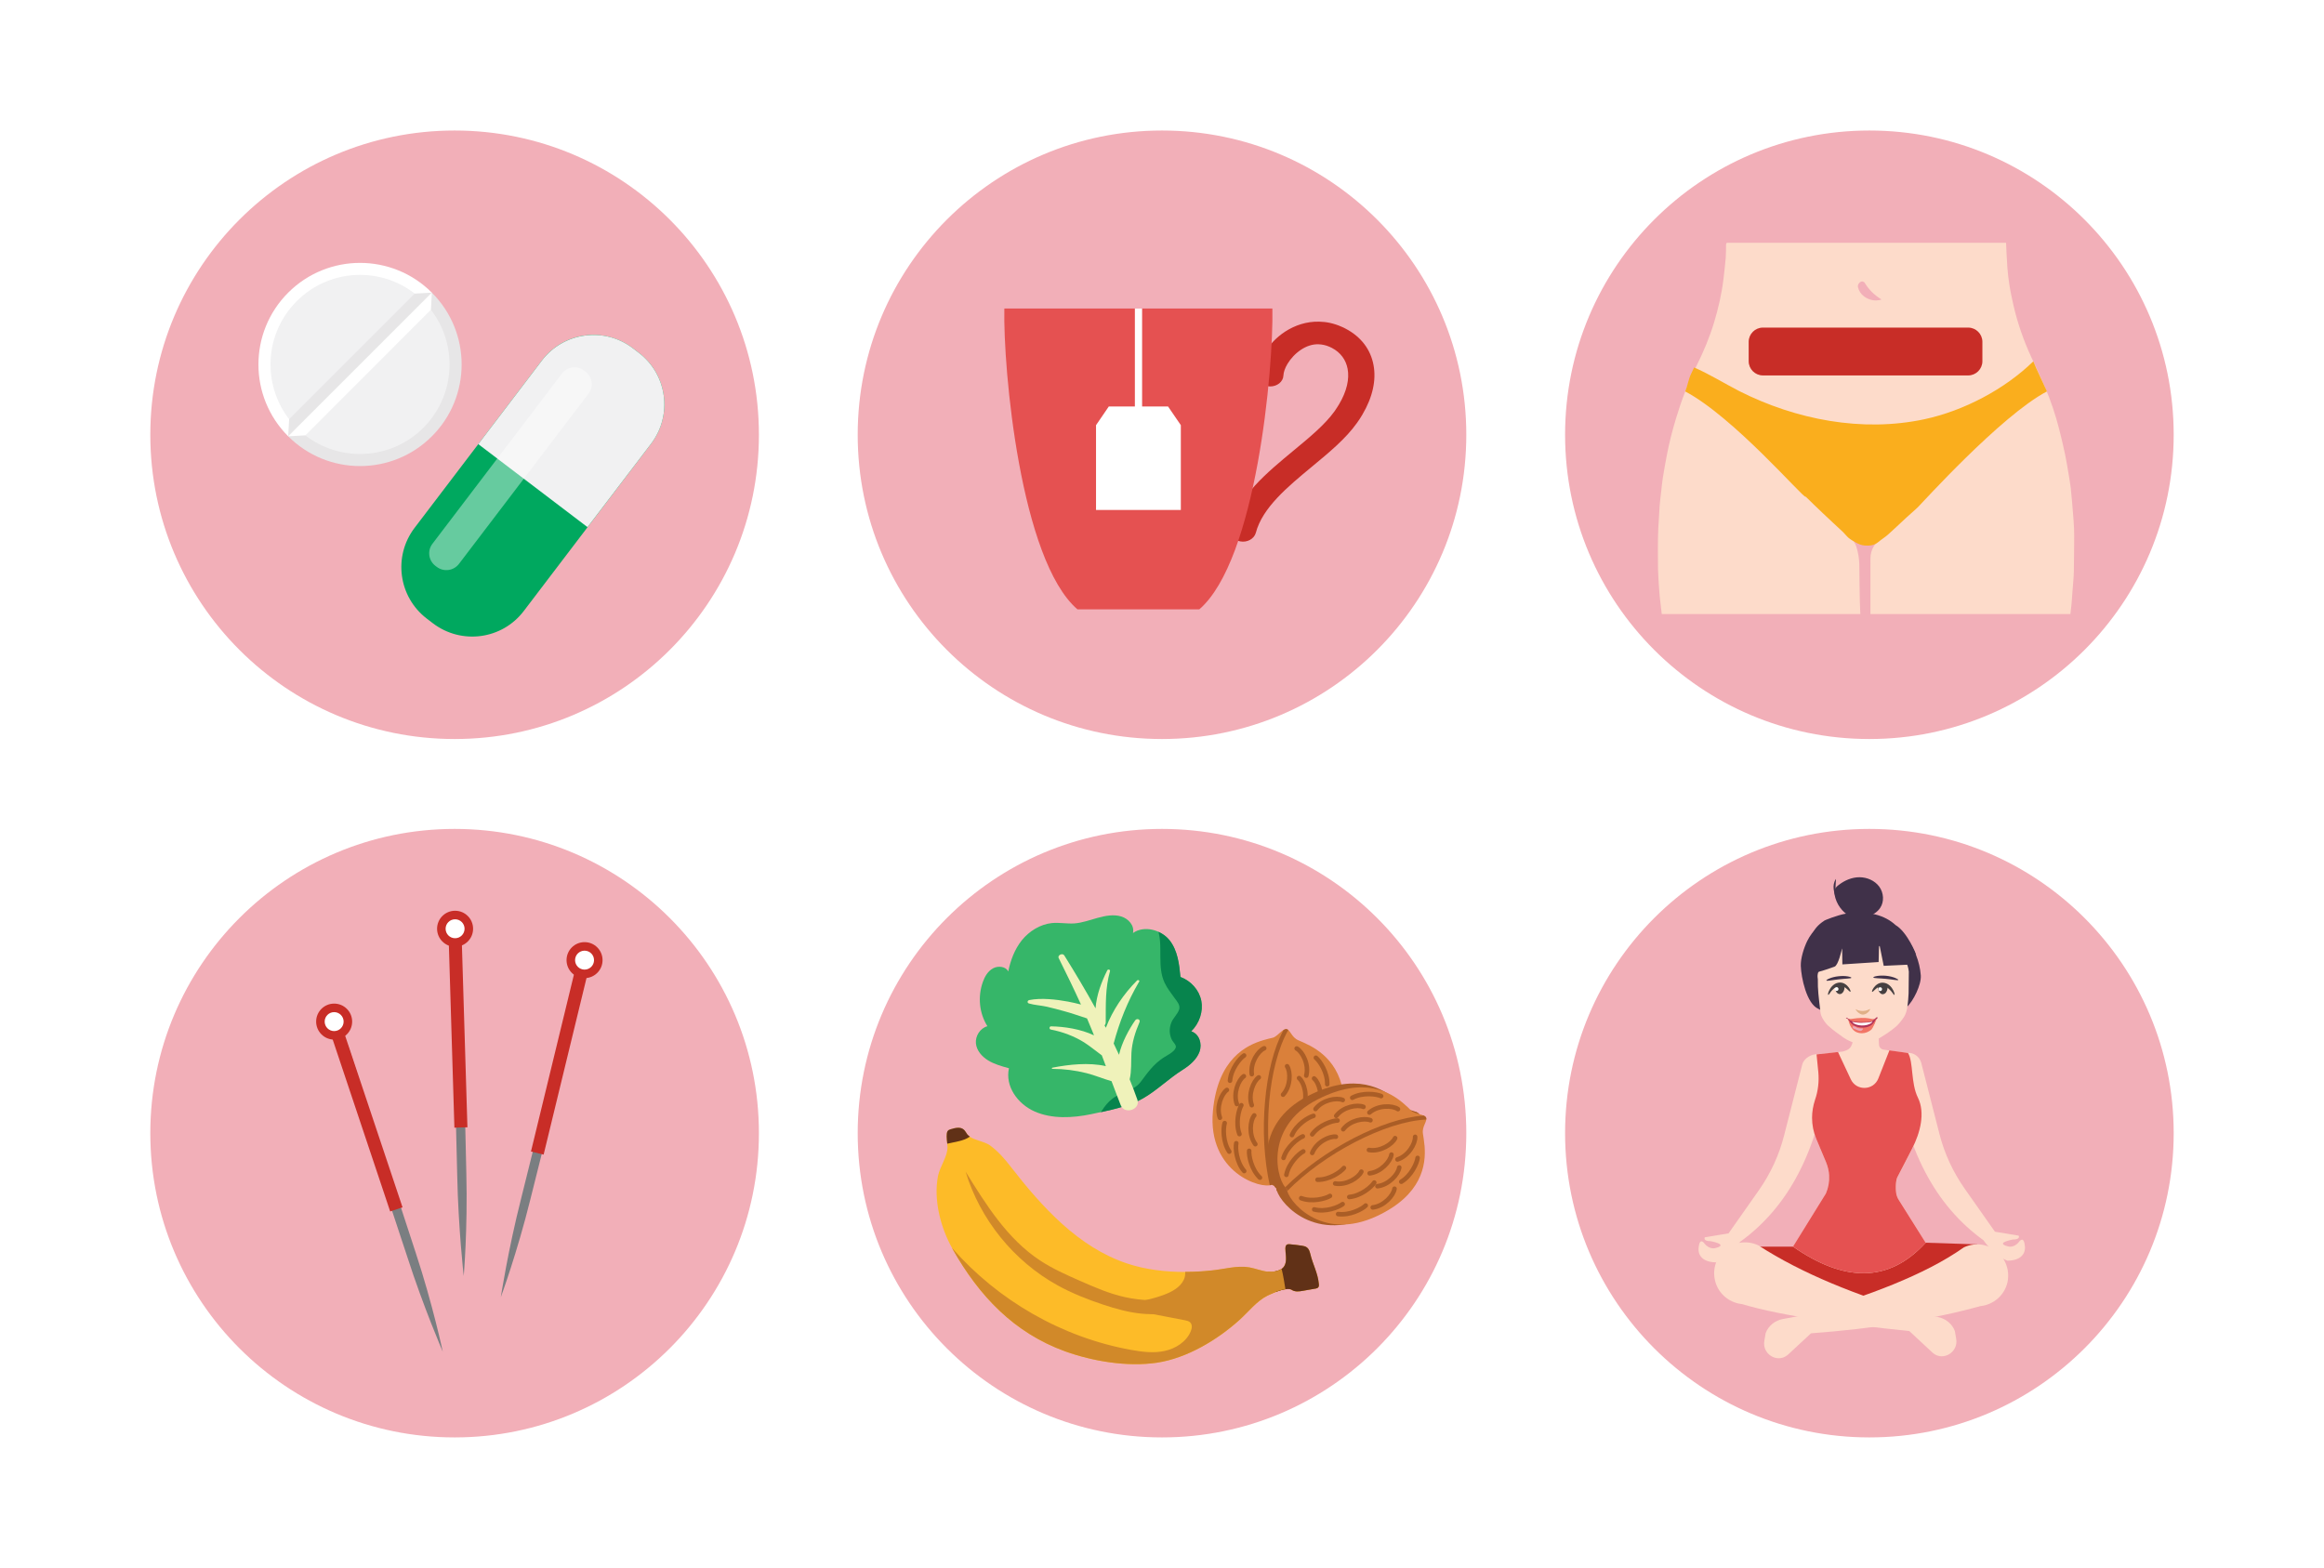 <?xml version="1.0" encoding="utf-8"?>
<!-- Generator: Adobe Illustrator 18.1.1, SVG Export Plug-In . SVG Version: 6.00 Build 0)  -->
<svg version="1.1" id="Layer_1" xmlns="http://www.w3.org/2000/svg" xmlns:xlink="http://www.w3.org/1999/xlink" x="0px" y="0px"
	 viewBox="0 0 1962 1323.9" enable-background="new 0 0 1962 1323.9" xml:space="preserve">
<rect fill="#FFFFFF" width="1962" height="1323.9"/>
<g>
	<g>
		<g>
			<circle fill="#F2AFB8" cx="1578.2" cy="367.1" r="256.9"/>
			<path fill="#FDDBCA" d="M1400.1,488.2c0.3,5.2,0.6,10.3,1.1,15.5c0.5,4.9,1.1,9.8,1.7,14.8h167.7c0-0.5,0-1-0.1-1.4
				c-0.7-13.4-0.5-26.8-0.8-40.2c-0.1-5.2-0.9-10.3-2.5-15.3c-1-3.2-2.9-5.8-5.8-7.6c-0.5-0.3-0.9-0.9-1.4-1.3
				c-5.2-5.4-10.5-10.7-15.7-16.1c-6.3-6.5-12.5-12.9-18.8-19.4c-0.8-0.8-1.5-1.6-2.3-2.4c-1.5-1.6-1.4-3.7,0.1-5.4
				c0.1,0,0.3,0.1,0.3,0.1c4.9,4.7,9.6,9.5,14.6,14.1c5.5,5.3,11.2,10.4,16.7,15.6c1.7,1.6,3.1,3.6,4.9,5.1c1.7,1.4,3.8,2.5,5.8,3.7
				c2.3,1.3,4.8,2.4,7.6,2.6c4.2,0.3,8.1,0,11.5-2.9c2.6-2.2,5.6-4,8.2-6.3c5.1-4.5,9.9-9.2,14.9-13.8c3.4-3.1,6.9-6.1,10.2-9.2
				c2.5-2.3,4.8-4.9,7.1-7.3c0.6-0.6,1.1-1.2,1.6-1.8c1.9,1.5,2.1,3.9,0.5,5.5c-2.5,2.6-5,5.2-7.5,7.7c-7.2,7.4-14.5,14.9-21.7,22.3
				c-2.7,2.8-5.4,5.6-8.1,8.4c-0.3,0.4-0.8,0.6-1.2,0.9c-5.9,4.3-9.6,10-9.6,17.4c-0.1,13.5,0,27,0,40.4c0,2.2-0.1,4.4,0,6.6h168.8
				c0.3-2.7,0.6-5.3,0.9-8c0.3-2.6,0.4-5.3,0.6-7.9c0.4-4.7,0.7-9.3,1.1-14c0.1-2,0.3-4,0.3-6c0.1-10,0.3-20,0.3-30.1
				c0-4.3-0.2-8.5-0.5-12.8c-0.4-5.3-0.9-10.7-1.3-16c-0.3-3.9-0.7-7.7-1.1-11.6c-0.5-4.1-1.2-8.2-1.9-12.3
				c-0.9-5.2-1.7-10.5-2.8-15.7c-1.6-7.4-3.3-14.9-5.2-22.2c-3.1-12-7-23.7-11.9-35.1c-3.6-8.4-7.5-16.7-11.4-25
				c-6.5-14-11.6-28.6-15.1-43.7c-1.3-5.8-2.6-11.7-3.5-17.6c-0.8-4.8-1.3-9.7-1.7-14.5c-0.5-6.9-0.8-13.8-1.1-20.7
				c0-0.1,0-0.2,0-0.3c-78.5,0-157.1,0-235.6,0c-0.7,0.3-0.8,0.9-0.8,1.6c-0.1,3.8,0,7.5-0.3,11.3c-0.5,6-1.2,11.9-1.9,17.8
				c-1.5,12.4-4.3,24.6-7.9,36.5c-3.8,12.6-8.9,24.8-14.8,36.6c-7.1,14.2-12.7,29.1-17.3,44.3c-3.2,10.6-6,21.4-8,32.3
				c-1.1,6.1-2.3,12.1-3.2,18.2c-0.6,3.9-1,7.8-1.4,11.7c-0.5,4.1-1,8.2-1.3,12.2c-0.3,3.3-0.3,6.7-0.6,10
				c-0.9,11.5-0.9,23-0.8,34.6C1399.6,477.6,1399.8,482.9,1400.1,488.2z M1572.5,237.7c0.6,0.1,1.4,0.5,1.7,1
				c3.4,5.8,8.1,10.3,13.7,13.8c0.1,0.1,0.2,0.2,0.4,0.5c-5.5,1.5-10.2,0.4-14.6-2.7c-2.7-2-4.4-4.7-5.2-8
				C1568.1,240,1570.3,237.4,1572.5,237.7z"/>
			<path fill="#FAAE1D" d="M1716.6,305.1c-24.2,23.6-58.8,41.8-92,48.9c-52.6,11.2-108.4,0.4-156.3-23.8
				c-10.8-5.5-26.9-15.3-38.1-19.9c-0.8,1.7-1.6,3.4-2.4,5.1c-2.3,4.6-3.1,10.4-5.1,15.1c41.2,21.8,100.1,90.6,101.6,88.9
				c0.1,0,0.3,0.1,0.3,0.1c4.9,4.7,9.6,9.5,14.6,14.1c5.5,5.3,11.2,10.4,16.7,15.6c1.7,1.6,3.1,3.6,4.9,5.1c1.7,1.4,3.8,2.5,5.8,3.7
				c2.3,1.3,4.8,2.4,7.6,2.6c4.2,0.3,8.1,0,11.5-2.9c2.6-2.2,5.6-4,8.2-6.3c5.1-4.5,9.9-9.2,14.9-13.8c3.4-3.1,6.9-6.1,10.2-9.2
				c2.5-2.3,70.2-77.5,109.1-97.9c-3-6.7-6.1-13.4-9.2-20C1718.1,308.6,1717.4,306.9,1716.6,305.1z"/>
			<path fill="#C82D27" d="M1661.6,317h-173.3c-6.6,0-12-5.4-12-12v-16.4c0-6.6,5.4-12,12-12h173.3c6.6,0,12,5.4,12,12V305
				C1673.6,311.6,1668.2,317,1661.6,317z"/>
		</g>
		<g>
			<circle fill="#F2AFB8" cx="1578.2" cy="956.8" r="256.9"/>
			<polygon fill="#C82D27" points="1513.7,1052.6 1476.8,1052.6 1536,1104.2 1593,1108.3 1669.4,1050.7 1625.7,1049.3 			"/>
			<path fill="#FDDBCA" d="M1625.7,1049.3c-31.5,34.6-69.3,33-112,3.3l27.8-44.9c2.1-4.9,3-10.1,2.7-15.3c-0.2-3.7-1.1-7.4-2.5-10.9
				l-1.1-2.6l-7.3-17.4c-2.3-5.6-3.5-11.6-3.5-17.7c0-5.1,0.9-10.2,2.5-15.1c2.6-7.5,3.5-15.4,2.8-23.3l-1.5-15.1l18.1-2l3.9-0.4
				c5-1.2,7.4-3.1,8.5-8.1c0,0,0,0,0,0c0.7-4.8,0.2-8.6-1.3-11.4l22.1-5.3l0.8,9c0.3,3.2,0.5,6.4,0.6,9.7c0,0,0,0,0,0
				c0,2.4,1.8,4.3,4.1,4.5l4.8,0.7l15.7,2.2c4.7,7.5,2.2,25.3,8.4,37.8c6.3,12.8,1.9,29.6-4.8,42.7l-7,13.6l-5.8,11.2
				c-0.8,2.3-1.1,5-1.1,7.9c0,1.3,0,2.7,0.2,4.1c0.2,2.4,1,4.8,2.3,6.8L1625.7,1049.3z"/>
			<g>
				<path fill="#FDDBCA" d="M1674.9,1051.3c-5.9-1.3-11.8-0.5-16.9,1.9c-34.2,24.1-80.8,40.4-132.7,56.8l-20.1,3.7
					c-6.6,1.2-12.3,5.7-14.6,12c0,0,0,0.1,0,0.1l-1.1,6.5c-1.9,10.9,10.7,18.9,19.4,12c0.2-0.2,0.4-0.3,0.6-0.5l19.4-18
					c52.4-3.9,100.6-11.3,143.2-23c0.9-0.1,1.7-0.2,2.6-0.4c9.7-2.1,17.8-9.5,20.1-19.8C1697.8,1068.5,1689,1054.5,1674.9,1051.3z"
					/>
				<path fill="#FDDBCA" d="M1651.5,1130.6l-1.1-6.5c0,0,0-0.1,0-0.1c-2.3-6.3-8-10.8-14.6-12l-17.2-3.1l0-0.1
					c-51-14.9-96.9-33.2-134.2-57.3c-5.1-2.4-11-3.2-16.9-1.9c-14.1,3.2-22.9,17.2-19.7,31.3c2.3,10.3,10.4,17.7,20.1,19.8
					c0.9,0.2,1.7,0.3,2.6,0.4c35.6,10.5,86.7,17.1,141.4,22.8l19.7,18.3c0.2,0.2,0.3,0.3,0.6,0.5
					C1640.8,1149.5,1653.4,1141.5,1651.5,1130.6z"/>
			</g>
			<path fill="#FDDBCA" d="M1533.6,890.3l1.7-0.2c-5.6-0.5-12.4,3.3-13.8,8.8l-15.3,59.8c-4.2,16.6-11.5,32.3-21.3,46.3l-25.6,36.4
				l-20,3.3c0,0-2,3.3,4.9,3.3c0,0,15.4,2.8,4.4,5.7c0,0-5,2-9.6-3.7c0,0-4.2-6.2-5,4c0,0-1.8,11.5,14.6,11.9
				c0,0,10.4-3.1,20.4-17.3c40.5-29.2,66.2-76.7,74.8-145.5C1544.6,896.6,1540,890.9,1533.6,890.3z"/>
			<path fill="#FDDBCA" d="M1609.9,889L1609.9,889c5.6-0.5,10.7,3.1,12.1,8.5l15.3,59.8c4.2,16.6,11.5,32.3,21.3,46.3l25.6,36.4
				l20,3.3c0,0,2,3.3-4.9,3.3c0,0-15.4,2.8-4.4,5.7c0,0,5,2,9.6-3.7c0,0,4.2-6.2,5,4c0,0,1.8,11.5-14.6,11.9c0,0-10.4-3.1-20.4-17.3
				c-40.5-29.2-66.2-76.7-74.8-145.5C1598.9,895.4,1603.5,889.7,1609.9,889z"/>
			<path fill="#E55151" d="M1625.7,1049.3c-31.5,34.6-69.3,33-112,3.3l27.8-44.9c2.1-4.9,3-10.1,2.7-15.3c-0.2-3.7-1.1-7.4-2.5-10.9
				l-1.1-2.6l-7.3-17.4c-2.3-5.6-3.5-11.6-3.5-17.7c0-5.1,0.9-10.2,2.5-15.1c2.6-7.5,3.5-15.4,2.8-23.3l-1.5-15.1l18.1-2l10.8,23
				c4.7,10.1,19.3,9.6,23.3-0.8l9.3-23.6l15.7,2.2c4.7,7.5,2.2,25.3,8.4,37.8c6.3,12.8,1.9,29.6-4.8,42.7l-7,13.6l-5.8,11.2
				c-0.8,2.3-1.1,5-1.1,7.9c0,1.3,0,2.7,0.2,4.1c0.2,2.4,1,4.8,2.3,6.8L1625.7,1049.3z"/>
			<g>
				<g>
					<path fill="#403149" d="M1535.1,851.8c-9.9-4.2-14.5-26.5-14.8-36.2c-0.2-6.5,2.6-15.2,5.4-21c2.1-4.3,5.8-9.4,7.5-9.7
						c10.3-1.6,17.9-9.3,27.9-10.4c6.8-0.7,13.7-1.3,20.4-0.2c21.6,3.6,38.3,25.8,40.1,49.2c0.6,7.9-6.3,21.9-12,27
						c-3,2.7-1.1-1.1-4.9-0.1C1580.9,856.8,1556.4,864.9,1535.1,851.8"/>
				</g>
				<path fill-rule="evenodd" clip-rule="evenodd" fill="#FDDBCA" d="M1611.3,838.8c0-3.6,0.2-14.8,0.2-18.4
					c-1.7-15.2-13-13.5-19.8-23.6c-0.2,0-0.4,0-0.6,0c0,0.1,0,0.2,0,0.4c-0.3,0.5-1.2-0.2-2.2,0c-1.3,0.3-2.7,2.2-4.3,3.4
					c-1.5,1.2-3.1,2.1-4.3,3.2c-2.8,2.5-5.2,5.9-8.2,7.6c-2.2,1.2-4.8-10.6-7.8-9.2c-3.1,1.4-6.8-2-9.2-1.3
					c-5.2,1.6-14.1,16.3-18.5,18.3c-2.1,1-2.5,4.8-1.9,7.8c-0.2,8.3,0.8,15.7,1.7,23.3c0.3,2.3,0.4,5.1,1.1,7.1
					c1,2.8,3.8,6.8,5.8,8.6c5.2,4.6,7.7,6.2,13.2,10.2c2.5,1.8,6.9,3.7,9.5,4.7c4.3,1.7,10.1,1.5,14.4-0.4c1.2-0.5,2.4-1.7,3.7-2.4
					c6.1-3.6,11.2-6.7,16.7-11.4c2.2-1.9,5.1-5.7,6.5-7.8C1610.6,853.9,1610.8,846.2,1611.3,838.8z"/>
				<path fill="#B33358" d="M1576.3,861.7c-5.4,0.7-13.3,0.3-15.7-1.5c0,0,0,1.5,1.3,3.8c1.8,3.1,5.4,5.2,10.2,5
					c7.4-0.3,8.2-0.9,10.2-4.5c0.4-0.6,0.8-3.1,1.6-4.3C1583.9,860.2,1581.6,861,1576.3,861.7"/>
				<path fill="#F27566" d="M1560.3,860.8c1.1,4.2,1.7,5.8,3.9,8.4c3.6,4.3,11.2,4.4,15.9-0.1c1-1,3.8-7.4,4.3-9.1
					c0,0-1.5,1.9-1.9,2.6c-1.1,2-4.6,5.9-12.1,4.9c-6.3-0.8-8.9-4.7-9.4-5.9C1560.4,860.3,1560.3,860.8,1560.3,860.8"/>
				<g opacity="0.58">
					<g>
						
							<rect x="1567.2" y="867.1" transform="matrix(0.995 9.983063e-02 -9.983063e-02 0.995 94.545 -152.238)" fill="none" width="2.5" height="2.8"/>
					</g>
				</g>
				<g opacity="0.43">
					<g>
						
							<rect x="1570" y="868.3" transform="matrix(0.995 0.1 -0.1 0.995 95.047 -153.055)" fill="none" width="1.8" height="2.5"/>
					</g>
				</g>
				<path fill="#FFFFFF" d="M1564.3,863.6c3.4,2.8,11.4,3.3,15.8,0c0.3-0.2,0.6-1.3,1.7-2.4l-18.9-0.4L1564.3,863.6z"/>
				<path fill="#F27566" d="M1577.3,859.8c4.4,0.8,5.4,1.3,6.6-0.5c0,0-1.7,3.3-6.9,3.8c-5.8,0.5-14.6,1.2-17.8-3.9
					c0,0,0.3,1.6,3.9,1.1C1569.5,859.3,1574.4,859.3,1577.3,859.8"/>
				<path fill="#B33358" d="M1583.3,859.8c0,0-1.2,2.1-4.6,2.8c-3.4,0.7-6.7,0.4-8.4,0.4c-1.7,0-7.9-0.3-9.7-2.5
					c0,0-0.7-0.9-1.3-1.1c-0.8-0.3-1.2,0-0.5,0.5c0.2,0.2,0.7-0.2,1.4,0.9c1.1,1.7,5.2,2.4,7.7,2.6c3.6,0.3,9.2,0.1,11.4-0.4
					c1.5-0.4,2.7-0.5,4.4-2.2c0.2-0.2-0.1,0,0.5-0.3c1.2-0.7,1.3-1.9,0-1.5"/>
				<g>
					<path fill="#EBA9B8" d="M1572,868.4c-1.2,0-2.4-0.1-3.6-0.4c-1-0.3-2.4-1.5-3.5-1.5c-0.7,0-1,0.6-0.7,1.3
						c0.3,0.8,1.6,1,2.3,1.3c1.3,0.6,3.5,1.8,4.9,1.2c0.5-0.2,2-1.5,1-2"/>
				</g>
				<path fill-rule="evenodd" clip-rule="evenodd" fill="#E0B087" d="M1567.1,852.3c-1.7-1.1,1.9,4.4,5.6,4.4c4.2,0,7.3-5.5,5.6-4.6
					C1573.6,854.7,1568.8,853.4,1567.1,852.3z"/>
				<path fill="#403149" d="M1530.6,811.4c0.3-0.4-10.2-21.1,9.1-33.7c-0.4-0.4,12.1-5.2,18.4-6.2c19.2-3.1,33.5,1.5,42.2,9.6
					c9.9,5.8,17.6,24.9,17.3,25.1c-0.4,0.3-2.1-2.5-5.3-6.5c-0.7-0.9-1.4-1.8-2.3-2.8c4.7,9.3,5.9,17.4,5.9,17.4l-25.6,1.2
					l-3.9-19.2l-0.4,16l-30.6,2l-0.3-18.5c0,0,2-5.1,0,5c-0.2,1.1-3.1,14.2-6.3,15.4c-7,2.6-15.5,5.2-16.1,4.8
					c-0.6-0.4,0.2-1.5-0.2-1.9c-0.9-0.9,2.8-1.4,2.1-2.2C1531.9,813.9,1530.3,811.8,1530.6,811.4z"/>
				<g>
					<path fill="#403149" d="M1562,773.8c-6.8-3.6-11.7-10.5-13.1-18c-0.3-1.6-0.4-3.4,0.2-4.9c0.6-1.5,1.8-2.6,3.1-3.6
						c5-3.9,11.2-6.6,17.6-6.6c6.4,0,12.9,2.8,16.7,7.9c3.8,5.2,4.4,12.7,0.8,18c-2.1,3.2-5.5,5.4-9.1,6.9c-5,2.1-10.6,2.8-16,2"/>
				</g>
				<g>
					<path fill="#403149" d="M1554.2,764.3c-5.2-5.3-4.9-14.2-4.2-22.2c-3.8,5.5-1.6,12.1,0.7,17.6"/>
				</g>
				<g>
					<g>
						<path fill="#464041" d="M1543.4,840c-0.3-0.1-0.2-1.7,0.9-3.8c0.6-1.1,1.3-2.4,2.5-3.6c1.2-1.2,2.8-2.4,4.9-2.8
							c2.1-0.5,4.2,0,5.7,0.9c1.5,0.9,2.6,2,3.3,3c1.5,2,1.8,3.5,1.5,3.7c-0.4,0.2-1.3-0.9-3-2.4c-1.6-1.4-4.2-3.2-7-2.5
							c-2.8,0.7-5,3.1-6.4,4.7C1544.6,839,1543.8,840.2,1543.4,840z"/>
					</g>
					<path fill="#464041" d="M1549.8,832.1c-1.2,1.1-0.5,3.7,0.3,5.2c0.8,1.5,2.4,2.4,3.9,2c1.2-0.4,2.2-1.6,2.7-2.9
						c0.5-1.4,0.6-2.9,0.6-4.4C1557.3,831.9,1551,831.1,1549.8,832.1z"/>
				</g>
				<g>
					<path fill="#403149" d="M1541.9,827.9c-0.3-0.6,4.2-3,10.3-3.6c6.1-0.7,10.9,0.6,10.8,1.3c-0.1,0.7-4.8,0.6-10.5,1.3
						C1546.8,827.5,1542.2,828.6,1541.9,827.9z"/>
				</g>
				<g>
					<path fill="#403149" d="M1581.5,825.3c-0.1-0.7,4.7-2,10.8-1.4c6.1,0.6,10.5,2.9,10.3,3.5c-0.3,0.7-4.8-0.4-10.5-0.9
						C1586.3,825.9,1581.6,826.1,1581.5,825.3z"/>
				</g>
				<circle fill="#FFFFFF" cx="1550.5" cy="835.1" r="1.6"/>
				<g>
					<g>
						<path fill="#464041" d="M1599.3,840.1c0.3-0.1,0.2-1.7-0.9-3.8c-0.6-1.1-1.3-2.4-2.5-3.6c-1.2-1.2-2.8-2.4-4.9-2.8
							c-2.1-0.5-4.2,0-5.7,0.9c-1.5,0.9-2.6,2-3.3,3c-1.5,2-1.8,3.5-1.5,3.7c0.4,0.2,1.3-0.9,3-2.4c1.6-1.4,4.2-3.2,7-2.5
							c2.8,0.7,5,3.1,6.4,4.7C1598.1,839,1599,840.2,1599.3,840.1z"/>
					</g>
					<path fill="#464041" d="M1592.9,832.2c1.2,1.1,0.5,3.7-0.3,5.2c-0.8,1.5-2.4,2.4-3.9,2c-1.2-0.4-2.2-1.6-2.7-2.9
						c-0.5-1.4-0.6-2.9-0.6-4.4C1585.4,832,1591.8,831.1,1592.9,832.2z"/>
				</g>
				<circle fill="#FFFFFF" cx="1587.3" cy="835.2" r="1.6"/>
			</g>
		</g>
	</g>
	<g>
		<g>
			<circle fill="#F2AFB8" cx="383.8" cy="367.1" r="256.9"/>
			<g>
				<path fill="#FFFFFF" d="M243.3,247.1c-33.5,33.5-33.5,87.8,0,121.3l121.3-121.3C331.1,213.6,276.8,213.6,243.3,247.1z"/>
				<path fill="#E7E6E7" d="M364.6,368.4c33.5-33.5,33.5-87.8,0-121.3L243.3,368.4C276.8,401.9,331.1,401.9,364.6,368.4z"/>
				<path fill="#F1F1F2" d="M250.5,254.3c-29.5,29.5-29.5,77.4,0,106.9l106.9-106.9C327.9,224.7,280,224.7,250.5,254.3z"/>
				<path fill="#F1F1F2" d="M357.4,361.2c29.5-29.5,29.5-77.4,0-106.9L250.5,361.2C280,390.7,327.9,390.7,357.4,361.2z"/>
				<polygon fill="#E7E6E7" points="364.6,247.1 350.1,247.9 244.1,353.9 243.3,368.4 				"/>
				<polygon fill="#FFFFFF" points="364.6,247.1 363.8,261.5 257.8,367.6 243.3,368.4 				"/>
			</g>
			<path fill="#00A85F" d="M442.2,515.9c-18.3,24.1-52.6,28.7-76.7,10.4l-5.1-3.9c-24-18.3-28.7-52.6-10.4-76.7l107.5-141.3
				c18.3-24.1,52.6-28.7,76.7-10.4l5.1,3.9c24,18.3,28.7,52.6,10.4,76.7L442.2,515.9z"/>
			<g>
				<path fill="#F1F1F2" d="M549.7,374.6c18.3-24.1,13.6-58.4-10.4-76.7l-5.1-3.9c-24-18.3-58.4-13.6-76.7,10.4l-53.7,70.6
					l92.2,70.1L549.7,374.6z"/>
			</g>
			<path opacity="0.4" fill="#FFFFFF" d="M387.5,476.1c-4.5,5.9-12.9,7-18.7,2.6l-1.2-0.9c-5.9-4.5-7-12.9-2.5-18.7l109.3-143.7
				c4.5-5.9,12.9-7,18.7-2.5l1.2,0.9c5.9,4.5,7,12.9,2.5,18.7L387.5,476.1z"/>
		</g>
		<g>
			<circle fill="#F2AFB8" cx="383.8" cy="956.8" r="256.9"/>
			<g>
				<path fill="#7A7E81" d="M484.2,832.1c0,0-37.4,153.1-44.2,179.7c-11.1,43.6-17.2,83.5-17.2,83.5s13.8-37.4,25-82.8
					c8.9-35.7,44.8-178.9,44.8-178.9L484.2,832.1z"/>
				
					<rect x="468.7" y="801.3" transform="matrix(0.972 0.236 -0.236 0.972 222.967 -86.79)" fill="#C82D27" width="11" height="174.5"/>
				<circle fill="#C82D27" cx="493.5" cy="810.7" r="15.2"/>
				<circle fill="#FFFFFF" cx="493.5" cy="810.7" r="8"/>
			</g>
			<g>
				<path fill="#7A7E81" d="M285.7,885.7c0,0,49.7,149.5,58.2,175.7c13.8,42.8,29.9,79.9,29.9,79.9s-8.2-39-22.8-83.4
					c-11.5-34.9-57.2-175.3-57.2-175.3L285.7,885.7z"/>
				
					<rect x="301.7" y="851.5" transform="matrix(0.948 -0.317 0.317 0.948 -281.851 145.889)" fill="#C82D27" width="11" height="174.5"/>
				<circle fill="#C82D27" cx="282.1" cy="862.6" r="15.2"/>
				<circle fill="#FFFFFF" cx="282.1" cy="862.6" r="8"/>
			</g>
			<g>
				<path fill="#7A7E81" d="M381,807.3c0,0,4.5,157.5,5,185c0.9,45,5.5,85.1,5.5,85.1s3.4-39.7,2.2-86.5
					c-0.9-36.8-4.2-184.4-4.2-184.4L381,807.3z"/>
				
					<rect x="380.8" y="777.1" transform="matrix(1 -3.024948e-02 3.024948e-02 1 -25.969 12.081)" fill="#C82D27" width="11" height="174.5"/>
				<circle fill="#C82D27" cx="384.2" cy="784.2" r="15.2"/>
				<circle fill="#FFFFFF" cx="384.2" cy="784.2" r="8"/>
			</g>
		</g>
	</g>
	<g>
		<g>
			<circle fill="#F2AFB8" cx="981" cy="367.1" r="256.9"/>
			<g>
				<path fill="#C82D27" d="M1061.3,316.5c-0.2,5.3,4.7,9.6,10.8,9.8c6.1,0.1,11.2-4,11.4-9.2c0.1-2.8,1.3-6.3,3.4-9.8
					c2.7-4.5,6.7-8.9,11.6-12.1c4.4-2.9,9.5-4.7,14.7-4.5c2.9,0.1,6,0.7,9.2,2.1l0,0l0,0c0.9,0.4,1.6,0.7,2.1,1
					c7.2,3.8,11.8,10,13.2,17.6c1.6,8.5-0.6,18.9-7.3,30.1c-1,1.7-2.3,3.6-3.7,5.7c-8,11.2-21.1,22.1-34.6,33.2
					c-22.8,18.9-46.5,38.4-53.6,65.3c-1.3,5.1,2.4,10.2,8.4,11.4c6,1.2,11.9-2.1,13.3-7.2c5.6-21.3,26.8-38.8,47.3-55.8
					c14.5-12,28.6-23.6,38.1-37c1.6-2.2,3.1-4.5,4.5-6.9c8.9-15,11.8-29.4,9.5-41.8c-2.4-13.3-10.6-24.1-23.6-30.9
					c-1.3-0.7-2.5-1.3-3.6-1.7l0,0c-6.3-2.8-12.6-4.1-18.6-4.2c-10.8-0.3-20.6,3.1-28.7,8.3c-7.6,4.9-13.8,11.7-18,18.6
					C1063.6,304.5,1061.5,310.8,1061.3,316.5z"/>
				<path fill-rule="evenodd" clip-rule="evenodd" fill="#E55151" d="M847.9,260.5c-1.1,51.3,13.6,212.5,61.7,254h102.9
					c48.1-41.5,62.7-202.7,61.7-254H847.9z"/>
				<polygon fill-rule="evenodd" clip-rule="evenodd" fill="#FFFFFF" points="996.9,359 986.1,343.2 936.1,343.2 925.3,359 
					925.3,430.6 996.9,430.6 				"/>
				<rect x="958.1" y="260.5" fill-rule="evenodd" clip-rule="evenodd" fill="#FFFFFF" width="6.1" height="104.9"/>
			</g>
		</g>
		<g>
			<circle fill="#F2AFB8" cx="981" cy="956.8" r="256.9"/>
			<path fill="#36B669" d="M921.5,940.7c-16.1,3.4-33.5,4.2-48-2.2c-14.5-6.4-25.1-21.4-21.7-36.5c-6.1-1.7-12.4-3.4-17.7-6.7
				c-5.3-3.3-9.6-8.3-10.2-14.3c-0.6-6,3.4-12.8,9.7-14.5c-6.9-11-8.3-24.9-3.8-37.5c1.6-4.5,4.2-9,8.6-11.4
				c4.4-2.4,10.9-1.5,12.8,2.7c1.9-9.3,5.3-18.6,11.4-26.3c6.2-7.7,15.5-13.6,25.5-14.6c6.3-0.6,12.6,0.7,18.9,0.3
				c6.7-0.5,13.2-2.9,19.7-4.7c6.5-1.8,13.5-3.1,19.8-1.2c6.3,1.9,11.4,7.8,10,14c9.7-6.8,24-2.5,30.8,6.1s8.2,20.1,9.2,31
				c9,3.3,15.8,11.1,17.6,20.1c1.8,9-1.5,18.9-8.5,25.8c6.8,2.2,9.4,10.5,7,17.2c-2.4,6.6-8.4,11.7-14.7,15.6
				c-11.4,7.2-21.3,17.1-32.8,23.7C952.8,934.4,935.4,937.7,921.5,940.7z"/>
			<path fill="#07844D" d="M996.6,824.9c-1-10.9-2.4-22.4-9.2-31c-2.4-3-5.7-5.5-9.4-7.1c3.7,13.4-1.1,29.7,5.2,43
				c2.2,4.7,5.4,8.7,8.5,13c1.9,2.6,4.9,5.9,3.8,9.5c-1.2,3.9-5.2,7.3-6.7,11.3c-1.8,4.8-1.7,9.4,0.3,13.9c1.2,2.6,4.3,4.9,3.5,7.1
				c-1.2,3.7-7.6,6.6-10.6,8.6c-8.5,5.7-13.1,12.5-19,20.3c-5.9,7.8-16.3,8.4-23.9,14.2c-3.8,2.9-6.5,6.4-9,10.3
				c-0.2,0.4-0.4,0.7-0.7,1.1c12.2-2.6,25.6-5.9,35.8-11.8c11.5-6.6,21.4-16.5,32.8-23.7c6.3-3.9,12.3-9,14.7-15.6
				c2.4-6.6-0.1-14.9-7-17.2c7-6.9,10.2-16.8,8.5-25.8C1012.4,836,1005.6,828.3,996.6,824.9z"/>
			<path fill="#EFF2BA" d="M959.9,827.9c-11.6,11.7-20.6,25.2-26.3,39.9c-0.4-0.7-0.7-1.4-1.1-2c0.6-0.7,1-1.5,1-2.7
				c0.1-14.7-0.5-28.5,3.6-43.1c0.4-1.3-1.7-1.9-2.3-0.7c-5,9.9-9.1,21.1-9.9,32.1c-8.4-15.2-17.3-30.1-26.4-44.7
				c-1.4-2.3-6-0.2-4.7,2.3c6.5,13,12.8,26,18.8,39.2c-3.7-1-7.4-1.8-11-2.5c-9.7-1.8-22.6-3.3-32.6-1.3c-1.8,0.4-2,2.4-0.3,2.9
				c4.8,1.4,10,1.6,15,2.7c4.9,1.1,9.9,2.5,14.7,3.8c6.5,1.7,12.9,4.1,19.3,6.1c1.5,3.4,2.9,6.9,4.3,10.3c0.5,1.3,1.1,2.6,1.6,4
				c-11.2-5.3-24.9-7.4-36.2-7.6c-1.7,0-1.8,2.4-0.3,2.7c10,1.9,19.7,5.6,28.1,10.8c5.2,3.3,10,7.4,15,11c1.2,3,2.3,6.1,3.4,9.1
				c-14.4-3.3-31.3-1.4-45.1,1.3c-0.7,0.1-0.7,1,0,1c9.5,0,19.6,1.3,28.7,3.6c7.2,1.8,14.1,4.8,21.2,6.8c2.6,6.8,5.1,13.6,7.8,20.4
				c3.2,8.1,16.9,3.5,14-4.8c-2-5.7-4.2-11.4-6.5-17.1c1.7-7.3,1.1-15,1.5-22.4c0.5-8.9,3.2-17.5,6.8-25.9c1-2.3-2.1-3.6-3.6-1.6
				c-5.4,7.8-11.2,18.5-13.7,29.1c-1.5-3.2-2.9-6.3-4.5-9.5c4.8-18.1,11.7-35.6,21.5-52.2C962.5,828,960.8,827,959.9,827.9z"/>
			<path id="XMLID_37_" fill="#FDBB28" d="M1112.6,1087.3c-0.5,0.4-1.1,0.5-1.8,0.7c-3.6,0.6-7.3,1.3-10.9,1.9
				c-3.1,0.6-6.6,1-9.2-0.7c-1.3-0.9-3.3-1-5.6-0.6c-1.1,0.1-2.2,0.4-3.3,0.7c-1.6,0.4-3.2,1-4.8,1.6c-1.7,0.7-3.2,1.3-4.6,2
				c-0.9,0.4-1.8,0.8-2.5,1.2c-8.9,4.4-16.1,13.8-23.5,20.4c-18.7,16.9-44.4,32.3-69.6,36.1c-24.9,3.7-53.9-1.1-77.4-9.5
				c-43.5-15.7-72.9-47.1-95.1-86.3c-0.2-0.3-0.4-0.7-0.6-1.1c-9.7-17.5-15.7-40.8-11.8-60.7c1.6-8.2,8.3-16.7,8-24.7
				c0-0.8-0.1-1.7-0.2-2.5c-0.2-2-0.5-4-0.5-6c0-0.8,0-1.6,0.1-2.4c0.1-0.9,0.3-1.8,0.9-2.5c0.6-0.8,1.7-1.1,2.6-1.4
				c3.7-1.1,8.1-2.2,11,0.5c1.2,1.1,1.9,2.7,2.9,4c0.5,0.7,1.2,1.3,2,1.8c4.5,3.1,12.7,4.1,17.2,7.4c6.8,5,12.5,11.5,17.6,18.2
				c26.4,34,57,67.7,97.9,81.4c15.9,5.3,32.6,7.2,49.3,7.2c7.4,0,14.9-0.4,22.3-1.2c10.4-1,21.5-4.4,31.8-2.6
				c5.1,0.9,10.1,3,15.2,3.6c2,0.2,4.1,0.3,6.1-0.1c1.4-0.2,2.9-0.6,4.4-1.3c0.5-0.2,0.9-0.5,1.4-0.8c7.9-5.3,0.4-18.8,4.8-20.7
				c0.7-0.3,1.5-0.2,2.3-0.2c3.4,0.3,6.7,0.7,10,1.2c1.6,0.3,3.2,0.5,4.5,1.6c1.6,1.3,2.2,3.4,2.7,5.3c2,8.7,6.4,16.2,7.2,25.3
				C1113.6,1085.2,1113.5,1086.6,1112.6,1087.3z"/>
			<path id="XMLID_36_" fill="#D18929" d="M1112.6,1087.3c-0.5,0.4-1.1,0.5-1.8,0.7c-3.6,0.6-7.3,1.3-10.9,1.9
				c-3.1,0.6-6.6,1-9.2-0.7c-1.3-0.9-3.3-1-5.6-0.6c-1.1,0.1-2.2,0.4-3.3,0.7c-1.6,0.4-3.2,1-4.8,1.6c-1.7,0.7-3.2,1.3-4.6,2
				c-0.9,0.4-1.8,0.8-2.5,1.2c-8.9,4.4-16.1,13.8-23.5,20.4c-18.7,16.9-44.4,32.3-69.6,36.1c-24.9,3.7-53.9-1.1-77.4-9.5
				c-43.5-15.7-72.9-47.1-95.1-86.3c-0.2-0.3-0.4-0.7-0.6-1.1c38.9,44.5,93,75.6,151.2,86.1c9.4,1.7,19,2.9,28.3,0.9
				c9.3-2,18.3-7.7,22-16.4c1.1-2.5,1.6-5.9-0.5-7.8c-1.1-1-2.7-1.4-4.2-1.7c-20.1-3.9-40.2-7.7-60.4-11.6
				c13.9-3.3,28.2-4.6,41.7-9.6c7.1-2.6,14.5-6.3,17.7-13.2c1-2.2,1.2-4.4,1.1-6.5c7.4,0,14.9-0.4,22.3-1.2
				c10.4-1,21.5-4.4,31.8-2.6c5.1,0.9,10.1,3,15.2,3.6c2,0.2,4.1,0.3,6.1-0.1c1.4-0.2,2.9-0.6,4.4-1.3c0.5-0.2,0.9-0.5,1.4-0.8
				c7.9-5.3,0.4-18.8,4.8-20.7c0.7-0.3,1.5-0.2,2.3-0.2c3.4,0.3,6.7,0.7,10,1.2c1.6,0.3,3.2,0.5,4.5,1.6c1.6,1.3,2.2,3.4,2.7,5.3
				c2,8.7,6.4,16.2,7.2,25.3C1113.6,1085.2,1113.5,1086.6,1112.6,1087.3z"/>
			<path id="XMLID_34_" fill="#D18929" d="M1040,1088.4c-29.8,6.7-60.7,13.5-90.5,6.8c-13.1-2.9-25.4-8.3-37.7-13.7
				c-11.6-5.1-23.3-10.3-33.9-17.3c-27.4-18.1-45.5-47-62.7-74.9c12.2,40.3,40.6,75.5,77.5,95.9c12.3,6.8,25.4,12,38.7,16.4
				c10.5,3.5,21.3,6.5,32.4,7.6c21,2,41.6-3.5,61.5-9.8c21.5-6.9,43-12.9,64.5-19.7c-6.7,2.1-14.4,1.2-21.3,2.2
				C1058.9,1083.4,1049.4,1086.3,1040,1088.4z"/>
			<path id="XMLID_107_" fill="#613117" d="M818.8,959.7c-5,3.7-12.4,4.4-19.1,6c-0.2-2-0.5-4-0.5-6c0-0.8,0-1.6,0.1-2.4
				c0.1-0.9,0.3-1.8,0.9-2.5c0.6-0.8,1.7-1.1,2.6-1.4c3.7-1.1,8.1-2.2,11,0.5c1.2,1.1,1.9,2.7,2.9,4
				C817.4,958.6,818,959.2,818.8,959.7z"/>
			<path id="XMLID_105_" fill="#613117" d="M1112.6,1087.3c-0.5,0.4-1.1,0.5-1.8,0.7c-3.6,0.6-7.3,1.3-10.9,1.9
				c-3.1,0.6-6.6,1-9.2-0.7c-1.9-1.3-5.3-0.9-8.9,0.1c-1.6,0.4-3.2,1-4.8,1.6c0-0.4-0.1-0.8-0.1-1.2c-0.2-3.7-0.4-7.3-0.6-11
				c-0.1-1.7-0.2-3.4-0.2-5.1c1.4-0.2,2.9-0.6,4.4-1.3c10.1-4.6,1.6-19.5,6.2-21.5c0.7-0.3,1.5-0.2,2.3-0.2c3.4,0.3,6.7,0.7,10,1.2
				c1.6,0.3,3.2,0.5,4.5,1.6c1.6,1.3,2.2,3.4,2.7,5.3c2,8.7,6.4,16.2,7.2,25.3C1113.6,1085.2,1113.5,1086.6,1112.6,1087.3z"/>
			<path id="XMLID_103_" fill="#D18929" d="M1085.2,1088.5c-1.1,0.1-2.2,0.4-3.3,0.7c-1.6,0.4-3.2,1-4.8,1.6c-1.7,0.7-3.2,1.3-4.6,2
				c-0.5-3.8-0.8-7.7-0.9-11.5c0-1.7-0.8-4.6-1.5-7.7c2,0.2,4.1,0.3,6.1-0.1c1.4-0.2,2.9-0.6,4.4-1.3c0.5-0.2,0.9-0.5,1.4-0.8
				C1083.5,1077.5,1084.5,1084.3,1085.2,1088.5z"/>
			<g>
				<path fill-rule="evenodd" clip-rule="evenodd" fill="#DA803A" d="M1073.7,1000.3c-8.4,4.1-54.6-9.8-49.7-62.3
					c4.1-43.9,28.1-55.5,42.8-59.8c2.9-0.8,5.4-1.5,7.4-1.9c3.8-0.6,8.2-7.5,11.8-7.4c3.5,0.6,4.2,7,10.2,9.5c2.4,1,5.8,2.5,9.7,4.5
					c14,7.5,33.4,23.8,28.3,65.3C1127.5,1001,1081.1,1005.1,1073.7,1000.3z"/>
				<path fill-rule="evenodd" clip-rule="evenodd" fill="#AA5D26" d="M1073.7,1000.3c-0.5,0.2-1,0.4-1.7,0.5
					c-4.8-21.3-6.2-46.8-4-70.9c2-23,7.2-44.7,15.6-60.2c0.8-0.5,1.6-0.8,2.4-0.8c0.6,0.1,1.2,0.4,1.6,0.8
					c-8.6,15.1-14,37-16.1,60.5c-2.1,24.2-0.7,49.8,4.2,71C1074.9,1000.9,1074.2,1000.6,1073.7,1000.3z"/>
				
					<path fill-rule="evenodd" clip-rule="evenodd" fill="none" stroke="#AA5D26" stroke-width="3.84" stroke-linecap="round" stroke-linejoin="round" stroke-miterlimit="22.926" d="
					M1050.3,891.2c-3.6,2.4-11.1,11.4-11.9,21.3 M1067.3,885.1c-5.2,2.2-11.9,12.3-10.5,21.9 M1050.1,908.7
					c-4.6,3.2-9.2,14.5-5.9,23.5 M1054.6,971.7c-0.4,4.3,1.9,15.8,9.1,22.7 M1043.7,965.3c-0.9,4.3,0.2,16,6.7,23.5 M1033.9,948.3
					c-1.3,4.1-1.6,15.9,3.9,24.1 M1035.8,920.3c-4.6,3.2-9.2,14.5-5.9,23.5 M1048,933.2c-2.2,3.7-5.1,15.1-1.6,24.4 M1058.9,941.8
					c-3.6,4.3-4.8,16.5,0.9,24.3 M1062.7,909.7c-4.6,3.2-9.2,14.5-5.9,23.5 M1096.7,910.3c4.3,3.6,7.7,15.3,3.5,24 M1095.3,939.5
					c3.1,4.7,3.1,16.9-3.4,24 M1108.9,935.2c1.8,3.9,3.6,15.6-1,24.4 M1122.4,923.6c4.3,3.6,7.7,15.3,3.5,24 M1121.4,951.6
					c0.9,4.3,0,16-6.4,23.6 M1109.9,967.5c0.4,4.3-1.8,15.9-9,22.7 M1098.4,972.8c0,4.4-3.5,15.6-11.4,21.6 M1109.4,910.6
					c4.3,3.6,7.7,15.3,3.5,24 M1094.7,885.3c4.9,2.7,10.6,13.5,8.1,22.9 M1110.9,893.1c3.4,2.8,9.9,12.5,9.6,22.4 M1086.6,900.3
					c3.1,4.7,3.1,16.9-3.4,24 M1084.8,950.2c1.4,4.1,1.9,15.8-3.6,24.1"/>
			</g>
			<g>
				
					<path fill-rule="evenodd" clip-rule="evenodd" fill="#AA5D28" stroke="#AA5D26" stroke-width="3.84" stroke-linecap="round" stroke-linejoin="round" stroke-miterlimit="22.926" d="
					M1079.3,1002.3c-8-4.9-21-51.4,26-75.3c39.3-20.1,61.9-6,73.4,4.2c2.2,2,4.2,3.7,5.5,5.2c2.5,2.9,10.8,2.9,12.6,5.9
					c1.4,3.3-3.6,7.3-2.6,13.7c0.4,2.6,1,6.2,1.4,10.6c1.2,15.8-2.2,41-40,58.8C1107.6,1048.1,1079.2,1011.1,1079.3,1002.3z"/>
				
					<path fill-rule="evenodd" clip-rule="evenodd" fill="#AA5D28" stroke="#AA5D26" stroke-width="3.84" stroke-linecap="round" stroke-linejoin="round" stroke-miterlimit="22.926" d="
					M1079.3,1002.3c-0.4-0.3-0.9-0.7-1.3-1.2c15.4-15.5,36.3-30.3,57.7-41.4c20.5-10.6,41.6-17.8,59.2-19.1c0.9,0.4,1.5,0.9,1.9,1.6
					c0.3,0.6,0.3,1.2,0.2,1.8c-17.3,0.8-38.8,8-59.7,18.8c-21.6,11.1-42.5,26.1-57.7,41.6
					C1079.5,1003.6,1079.3,1002.9,1079.3,1002.3z"/>
				
					<path fill-rule="evenodd" clip-rule="evenodd" fill="#AA5D28" stroke="#AA5D26" stroke-width="3.84" stroke-linecap="round" stroke-linejoin="round" stroke-miterlimit="22.926" d="
					M1159,924.1c-4-1.8-15.6-3.3-24.4,1.4 M1173.1,935.2c-4.6-3.2-16.8-3.5-24.1,2.9 M1144,933.3c-5.2-2.2-17.1-0.1-23,7.6
					 M1093.2,970.9c-3.9,2-12.4,10.1-14.3,19.8 M1092.8,958.2c-4.1,1.6-13.4,8.7-16.3,18.2 M1101.9,940.8
					c-4.2,1.1-14.3,7.1-18.2,16.2 M1126.6,927.5c-5.2-2.2-17.1-0.1-23,7.6 M1122.2,944.7c-4.4,0.1-15.5,3.7-21.4,11.7 M1120.7,958.5
					c-5.6-0.7-16.5,4.7-20,13.7 M1149.9,944.5c-5.2-2.2-17.1-0.1-23,7.6 M1167.7,973.6c-0.8,5.6-8.8,14.7-18.4,15.8 M1142.2,988
					c-2.3,5.1-12.6,11.7-22.1,10 M1153.2,997.2c-2.3,3.7-11.2,11.3-21.1,12.2 M1170.2,1002.4c-0.8,5.6-8.8,14.7-18.4,15.8
					 M1146,1016.6c-3.1,3.1-13.5,8.5-23.3,7.2 M1126.5,1015.3c-3.4,2.7-14.4,7-24,4.5 M1115.8,1008.4c-3.7,2.3-15,5.4-24.3,1.9
					 M1174.2,984.4c-0.8,5.6-8.8,14.7-18.4,15.8 M1187.7,958.5c0.3,5.6-5.7,16.2-14.9,19.1 M1189.8,976.4
					c-0.5,4.3-5.3,15.1-13.8,20.1 M1170.7,959.6c-2.3,5.1-12.6,11.7-22.1,10 M1127.6,984.8c-2.7,3.4-12.4,10.1-22.3,9.9"/>
			</g>
			<g>
				<path fill-rule="evenodd" clip-rule="evenodd" fill="#DA803A" d="M1086.4,1003.6c-8-4.9-21-51.4,26-75.3
					c39.3-20.1,61.9-6,73.4,4.2c2.2,2,4.2,3.7,5.5,5.2c2.5,2.9,10.8,2.9,12.6,5.9c1.4,3.3-3.6,7.3-2.6,13.7c0.4,2.6,1,6.2,1.4,10.6
					c1.2,15.8-2.2,41-40,58.8C1114.6,1049.4,1086.2,1012.4,1086.4,1003.6z"/>
				<path fill-rule="evenodd" clip-rule="evenodd" fill="#AA5D26" d="M1086.4,1003.6c-0.4-0.3-0.9-0.7-1.3-1.2
					c15.4-15.5,36.3-30.3,57.7-41.4c20.5-10.6,41.6-17.8,59.2-19.1c0.9,0.4,1.5,0.9,1.9,1.6c0.3,0.6,0.3,1.2,0.2,1.8
					c-17.3,0.8-38.8,8-59.7,18.8c-21.6,11.1-42.5,26.1-57.7,41.6C1086.5,1005,1086.4,1004.2,1086.4,1003.6z"/>
				
					<path fill-rule="evenodd" clip-rule="evenodd" fill="none" stroke="#AA5D26" stroke-width="3.84" stroke-linecap="round" stroke-linejoin="round" stroke-miterlimit="22.926" d="
					M1166,925.5c-4-1.8-15.6-3.3-24.4,1.4 M1180.2,936.5c-4.6-3.2-16.8-3.5-24.1,2.9 M1151.1,934.6c-5.2-2.2-17.1-0.1-23,7.6
					 M1100.3,972.2c-3.9,2-12.4,10.1-14.3,19.8 M1099.9,959.5c-4.1,1.6-13.4,8.7-16.3,18.2 M1108.9,942.2
					c-4.2,1.1-14.3,7.1-18.2,16.2 M1133.6,928.8c-5.2-2.2-17.1-0.1-23,7.6 M1129.2,946.1c-4.4,0.1-15.5,3.7-21.4,11.7 M1127.8,959.8
					c-5.6-0.7-16.5,4.7-20,13.7 M1157,945.9c-5.2-2.2-17.1-0.1-23,7.6 M1174.7,974.9c-0.8,5.6-8.8,14.7-18.4,15.8 M1149.3,989.3
					c-2.3,5.1-12.6,11.7-22.1,10 M1160.2,998.5c-2.3,3.7-11.2,11.3-21.1,12.2 M1177.3,1003.7c-0.8,5.6-8.8,14.7-18.4,15.8
					 M1153,1017.9c-3.1,3.1-13.5,8.5-23.3,7.2 M1133.5,1016.7c-3.4,2.7-14.4,7-24,4.5 M1122.8,1009.8c-3.7,2.3-15,5.4-24.3,1.9
					 M1181.3,985.8c-0.8,5.6-8.8,14.7-18.4,15.8 M1194.7,959.9c0.3,5.6-5.7,16.2-14.9,19.1 M1196.8,977.7
					c-0.5,4.3-5.3,15.1-13.8,20.1 M1177.8,961c-2.3,5.1-12.6,11.7-22.1,10 M1134.6,986.2c-2.7,3.4-12.4,10.1-22.3,9.9"/>
			</g>
		</g>
	</g>
</g>
</svg>
